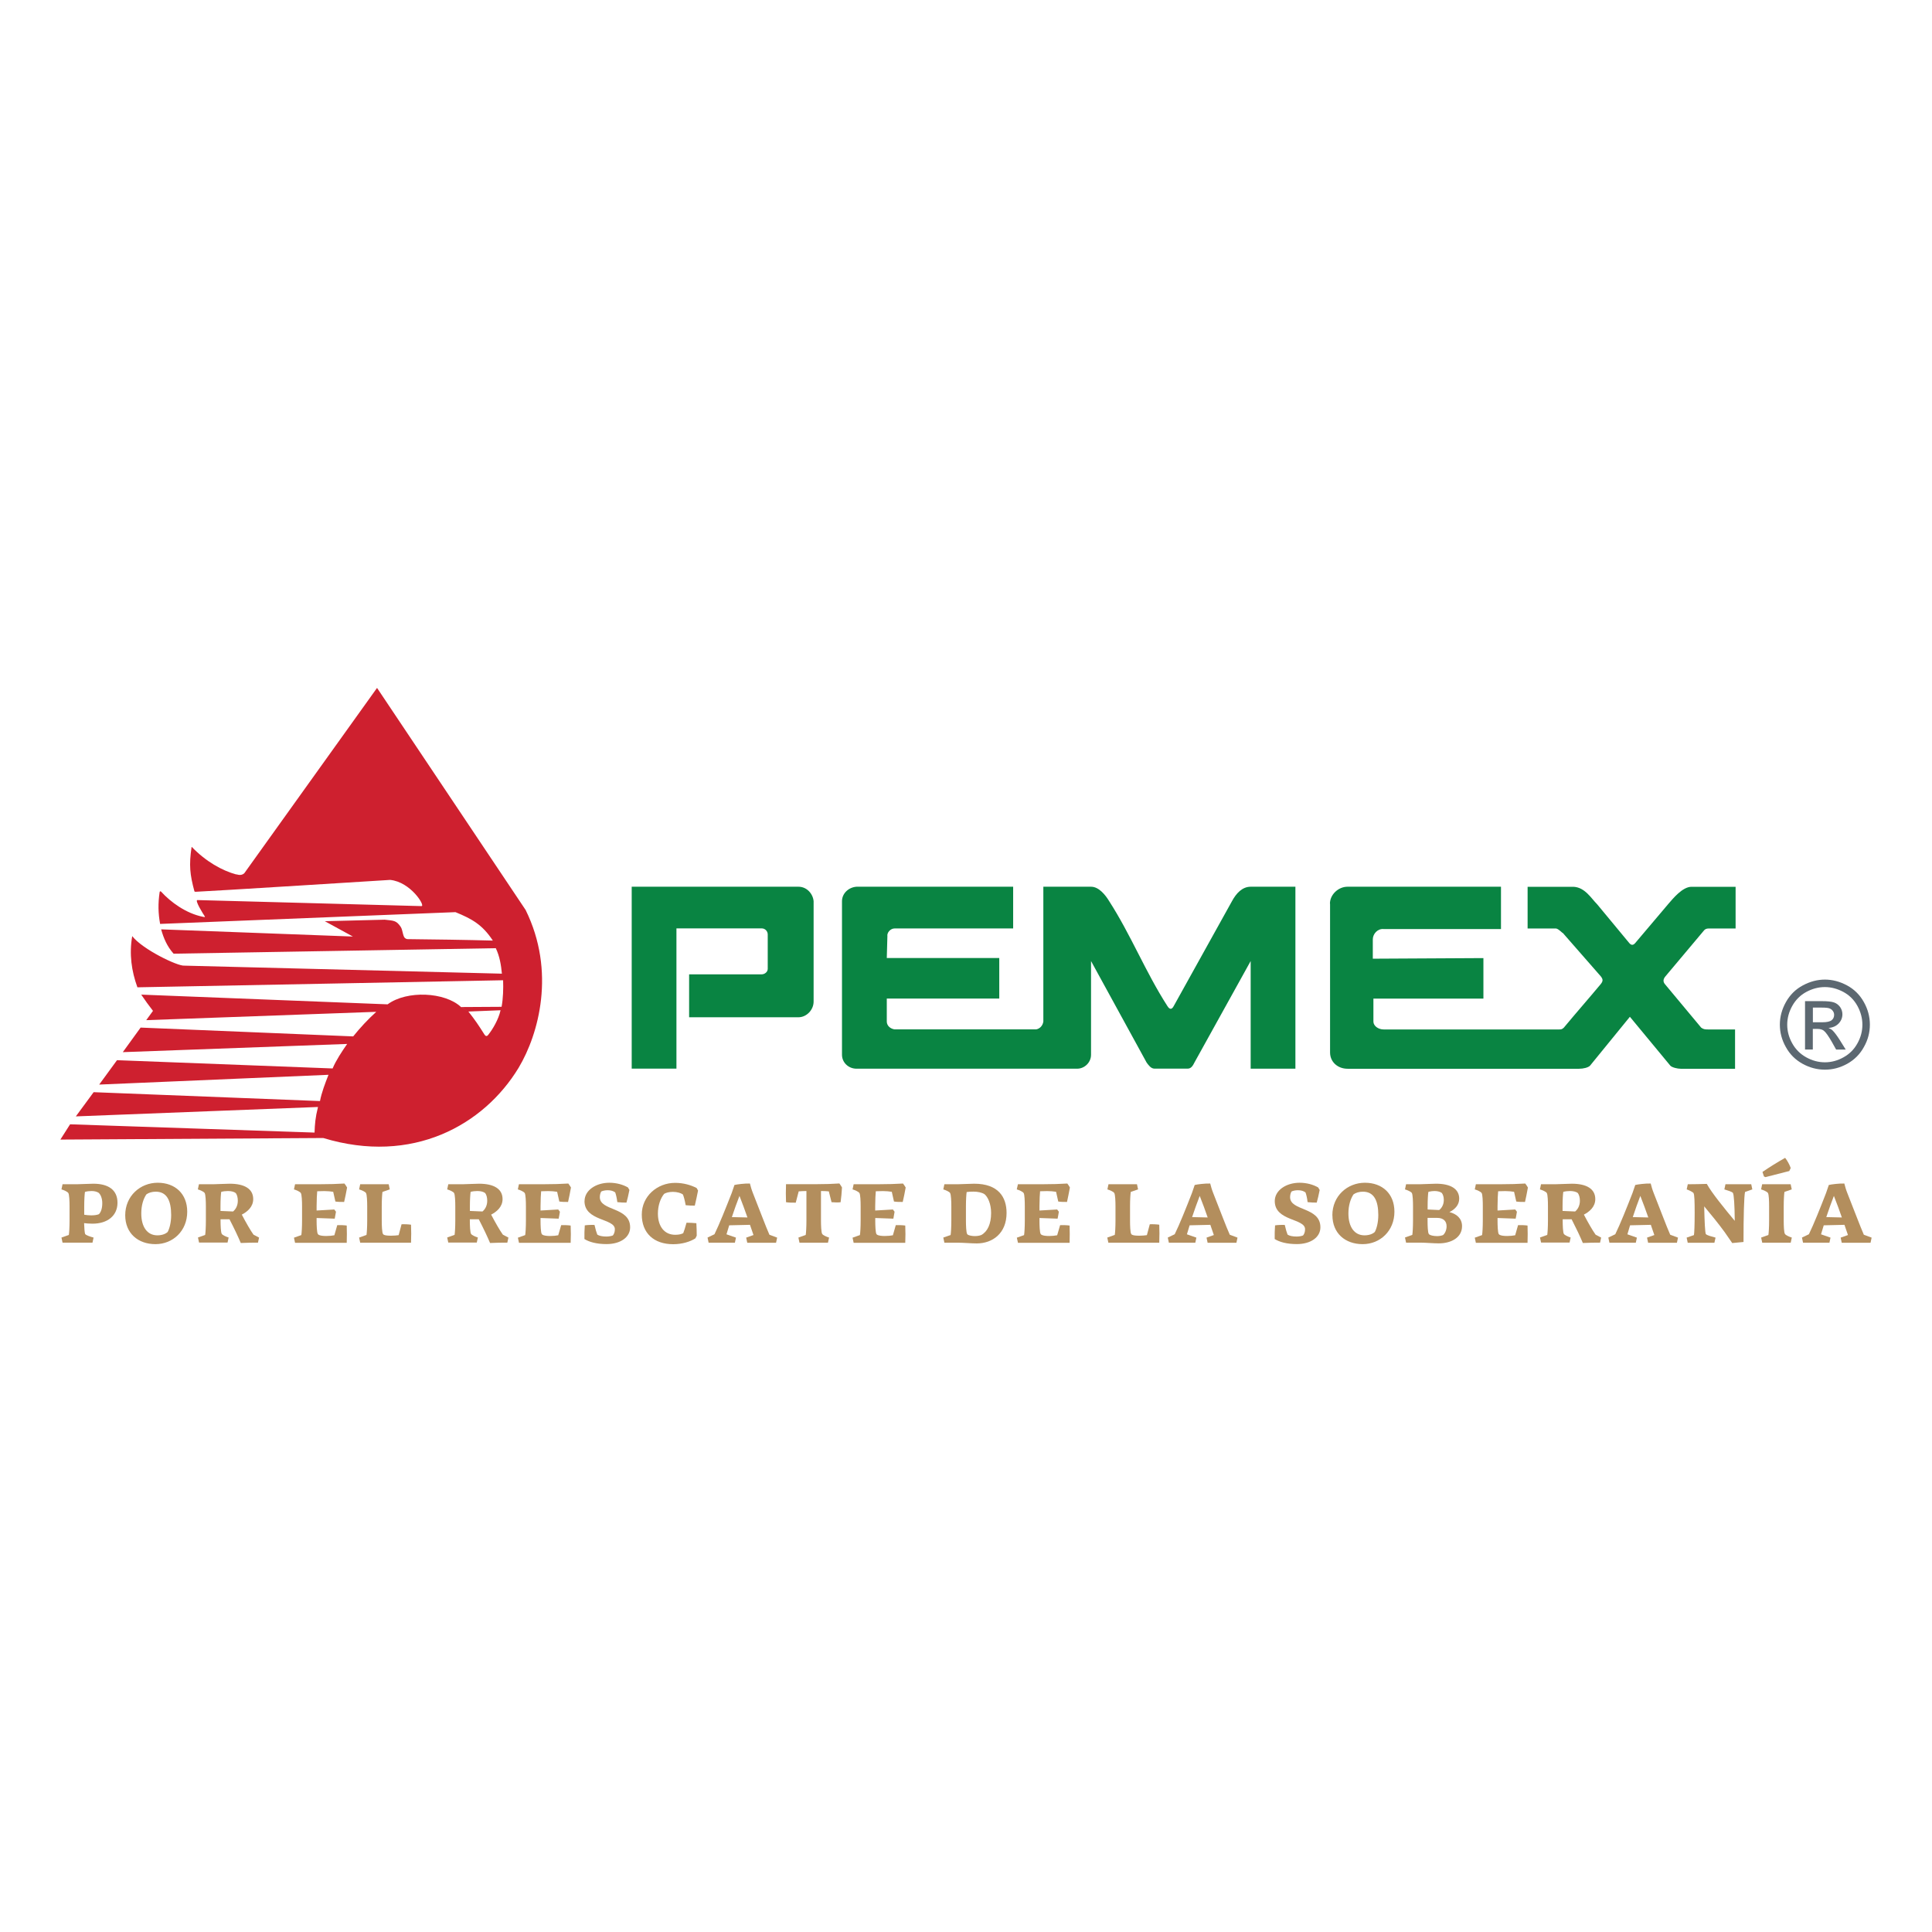 <?xml version="1.0" encoding="UTF-8"?>
<svg id="Layer_1" data-name="Layer 1" xmlns="http://www.w3.org/2000/svg" viewBox="0 0 320 320">
  <defs>
    <style>
      .cls-1 {
        fill: #098442;
      }

      .cls-1, .cls-2 {
        fill-rule: evenodd;
      }

      .cls-2 {
        fill: #ce202f;
      }

      .cls-3 {
        fill: #b38e5d;
      }

      .cls-4 {
        fill: #5c6871;
      }
    </style>
  </defs>
  <g>
    <path class="cls-3" d="M295.67,191.77c.34.41.74,1.14.93,1.69l-.24.5-3.95,1.01-.25-.12-.24-.74c1.1-.76,2.51-1.63,3.75-2.33"/>
    <path class="cls-3" d="M11.4,204.56c.06-.36.12-1.31.12-2.36v-2.42c0-.75-.04-1.96-.21-2.19-.18-.23-.7-.46-1.13-.59l.18-.85h2.35c.5,0,2.03-.09,2.75-.09,2.48,0,4,1.02,4,3.15s-1.63,3.47-4.14,3.47c-.61,0-1.01-.05-1.39-.09.02.71.08,1.63.18,1.82.23.23.87.43,1.39.57l-.18.84h-4.96l-.18-.84,1.21-.43ZM13.95,201.2c.39.06.82.1,1.16.1.47,0,.93-.05,1.27-.19.28-.27.56-.85.56-1.82,0-.82-.27-1.39-.55-1.69-.29-.21-.72-.33-1.22-.33-.38,0-.78.05-1.1.15-.06.38-.12,1.31-.12,2.36v1.42Z"/>
    <path class="cls-3" d="M20.74,201.28c0-3.2,2.5-5.38,5.38-5.38s4.89,1.82,4.89,4.8c0,3.17-2.36,5.37-5.26,5.37s-5.01-1.81-5.01-4.79M27.76,204.07c.3-.54.59-1.56.59-2.82,0-2.41-.73-3.87-2.55-3.87-.61,0-1.16.16-1.55.44-.51.73-.85,1.84-.85,3.16,0,2.24.99,3.63,2.66,3.63.73,0,1.33-.21,1.7-.55"/>
    <path class="cls-3" d="M33.98,204.56c.06-.36.12-1.31.12-2.36v-2.42c0-.75-.04-1.96-.21-2.19-.13-.21-.7-.46-1.12-.59l.18-.85h2.35c.5,0,2.03-.09,2.75-.09,2.41,0,3.89.83,3.89,2.55,0,1.29-.98,2.1-1.89,2.57.69,1.32,1.45,2.64,1.94,3.32l.92.48-.18.84c-.93,0-1.75.01-2.85.06-.46-1.1-1.1-2.44-1.87-3.93h-1.48v.24c0,.75.04,1.96.21,2.19.14.2.7.46,1.13.59l-.18.84h-4.72l-.18-.84,1.21-.43ZM36.52,200.57l2.08.09c.41-.33.79-.93.79-1.78,0-.55-.13-.98-.33-1.26-.27-.23-.76-.35-1.31-.35-.37,0-.79.05-1.11.14-.06.38-.12,1.31-.12,2.36v.8Z"/>
    <path class="cls-3" d="M49.91,204.56c.06-.36.12-1.31.12-2.36v-2.42c0-.76-.04-1.96-.21-2.19-.18-.23-.7-.46-1.13-.59l.18-.85h3.87c1.75,0,3.16-.05,4.31-.12.15.19.34.48.44.66-.11.68-.38,1.9-.49,2.39-.31.02-1.1-.01-1.45-.07l-.36-1.61c-.4-.07-.96-.12-1.47-.12-.43,0-.82.02-1.18.03-.04.44-.1,1.4-.1,2.48v.71l2.93-.17.28.37c-.06.36-.14.79-.21,1.15l-3-.11v.47c0,.75.04,1.96.21,2.19.02.04.06.06.1.1.25.17.79.22,1.28.22s1-.05,1.35-.12l.48-1.68c.39-.02,1.23.01,1.57.07.03.92.03,1.89,0,2.86h-8.56l-.18-.85,1.21-.43Z"/>
    <path class="cls-3" d="M60.7,204.56c.06-.36.12-1.31.12-2.36v-2.42c0-.76-.04-1.96-.21-2.19-.13-.21-.7-.46-1.13-.59l.18-.85h4.72l.18.85-1.21.42c-.06.36-.12,1.31-.12,2.36v2.42c0,.75.04,1.96.21,2.19.02.04.06.07.1.11.25.14.76.17,1.23.17s.93-.04,1.26-.09l.48-1.8c.39-.03,1.24.01,1.57.07.04.95.04,1.97,0,2.98h-8.42l-.18-.85,1.21-.43Z"/>
    <path class="cls-3" d="M75.29,204.56c.06-.36.12-1.31.12-2.36v-2.42c0-.75-.04-1.96-.21-2.19-.13-.21-.7-.46-1.13-.59l.18-.85h2.35c.5,0,2.03-.09,2.75-.09,2.41,0,3.89.83,3.89,2.55,0,1.29-.98,2.1-1.89,2.57.69,1.32,1.45,2.64,1.94,3.32l.92.48-.18.84c-.93,0-1.75.01-2.86.06-.46-1.1-1.1-2.44-1.87-3.93h-1.48v.24c0,.75.04,1.96.21,2.19.13.2.7.46,1.12.59l-.18.84h-4.72l-.18-.84,1.21-.43ZM77.83,200.57l2.08.09c.41-.33.79-.93.79-1.78,0-.55-.13-.98-.33-1.26-.27-.23-.76-.35-1.31-.35-.38,0-.79.05-1.11.14-.06.38-.12,1.31-.12,2.36v.8Z"/>
    <path class="cls-3" d="M86.99,204.56c.06-.36.12-1.31.12-2.36v-2.42c0-.76-.04-1.96-.21-2.19-.18-.23-.7-.46-1.13-.59l.18-.85h3.87c1.75,0,3.16-.05,4.31-.12.15.19.34.48.44.66-.11.68-.37,1.9-.48,2.39-.32.02-1.1-.01-1.45-.07l-.36-1.61c-.4-.07-.96-.12-1.46-.12-.44,0-.82.02-1.19.03-.04.44-.1,1.4-.1,2.48v.71l2.93-.17.28.37c-.06.36-.13.79-.21,1.15l-3-.11v.47c0,.75.04,1.96.21,2.19.02.04.06.06.1.1.25.17.79.22,1.28.22s.99-.05,1.34-.12l.49-1.68c.39-.02,1.23.01,1.57.07.04.92.04,1.89,0,2.86h-8.56l-.18-.85,1.21-.43Z"/>
    <path class="cls-3" d="M96.82,198.94c0-1.8,1.91-3.04,4.1-3.04,1.19,0,2.27.31,3.09.78l.24.42c-.11.62-.38,1.74-.49,2.09-.33.01-1.16-.03-1.51-.08-.1-.75-.22-1.23-.35-1.61-.33-.24-.71-.36-1.27-.36-.43,0-.86.11-1.04.21-.14.21-.24.56-.24.94,0,2.33,5.02,1.57,5.02,4.99,0,1.66-1.61,2.78-3.91,2.78-1.63,0-2.87-.34-3.66-.84-.01-.76,0-1.52.06-2.26.37-.07,1.25-.1,1.61-.07.16.73.32,1.23.46,1.6.32.21.84.32,1.5.32.45,0,.86-.09,1.08-.18.18-.22.33-.56.33-1.03,0-1.83-5.03-1.3-5.03-4.67"/>
    <path class="cls-3" d="M113.17,204.23c.12-.28.33-.93.54-1.71.35,0,1.27.03,1.63.08.04.59.06,1.53.06,2.07l-.22.44c-.83.54-2.17.97-3.68.97-3.22,0-5.2-1.86-5.2-4.91s2.57-5.25,5.51-5.25c1.39,0,2.59.35,3.57.85l.24.42c-.13.74-.38,1.8-.54,2.5-.33.01-1.15-.02-1.51-.07-.14-.79-.32-1.48-.47-1.79-.32-.22-.92-.42-1.64-.42-.62,0-1.16.14-1.46.33-.61.74-1.03,1.94-1.03,3.27,0,2.1,1.06,3.51,2.86,3.51.64,0,1.03-.11,1.34-.27"/>
    <path class="cls-3" d="M121.73,205.83h-4.36l-.18-.85,1.15-.55c.82-1.68,1.86-4.3,2.85-6.82l.46-1.34c.36-.1,1.8-.28,2.56-.24.11.44.27,1.02.5,1.59,1.02,2.56,2.15,5.6,2.73,6.89l1.28.48-.18.85h-4.77l-.18-.85,1.21-.43c-.17-.49-.36-1.06-.58-1.69l-3.44.08c-.16.53-.31,1.03-.45,1.49l1.57.55-.18.85ZM123.8,201.65c-.4-1.14-.85-2.38-1.32-3.57-.43,1.08-.86,2.31-1.26,3.51l2.58.06Z"/>
    <path class="cls-3" d="M133.45,204.56c.06-.36.12-1.31.12-2.36v-4.93h-.06c-.42,0-.88.03-1.22.06l-.49,1.87c-.4.02-1.27-.01-1.61-.08-.04-.94-.04-1.98,0-2.98h4.88c1.61,0,2.93-.05,3.96-.12.13.19.34.48.43.66-.04.79-.13,1.72-.23,2.45-.34.05-1.18.03-1.5-.01l-.45-1.79c-.36-.04-.84-.06-1.3-.06v4.93c0,.75.04,1.96.21,2.19.13.2.7.46,1.13.59l-.18.85h-4.72l-.18-.85,1.21-.43Z"/>
    <path class="cls-3" d="M142.43,204.56c.06-.36.12-1.31.12-2.36v-2.42c0-.76-.04-1.96-.21-2.19-.18-.23-.7-.46-1.13-.59l.18-.85h3.87c1.75,0,3.16-.05,4.31-.12.15.19.34.48.44.66-.11.68-.37,1.9-.49,2.39-.31.02-1.1-.01-1.45-.07l-.36-1.61c-.4-.07-.96-.12-1.47-.12-.43,0-.82.02-1.18.03-.04.44-.1,1.4-.1,2.48v.71l2.93-.17.28.37c-.06.36-.13.79-.2,1.15l-3-.11v.47c0,.75.04,1.96.2,2.19.02.04.06.06.1.1.25.17.79.22,1.28.22s.99-.05,1.34-.12l.48-1.68c.39-.02,1.23.01,1.57.07.04.92.04,1.89,0,2.86h-8.55l-.18-.85,1.21-.43Z"/>
    <path class="cls-3" d="M157.45,204.56c.06-.36.12-1.31.12-2.36v-2.42c0-.75-.04-1.96-.21-2.19-.13-.21-.7-.46-1.12-.59l.18-.85h2.17c.51,0,2.06-.09,2.77-.09,4.01,0,5.36,2.23,5.36,4.84,0,3.38-2.32,5.05-4.94,5.05-.89,0-2.2-.12-3.1-.12h-2.26l-.18-.85,1.21-.42ZM160.28,204.49c.28.2,1.38.4,2.25.07,1.04-.57,1.63-1.84,1.63-3.65,0-1.5-.54-2.67-1.1-3.12-.46-.29-1.14-.42-1.84-.42-.4,0-.81.02-1.11.07-.06.37-.12,1.3-.12,2.35v2.42c0,.75.04,1.96.21,2.19.02.02.05.06.08.1"/>
    <path class="cls-3" d="M169.62,204.56c.06-.36.12-1.31.12-2.36v-2.42c0-.76-.03-1.96-.2-2.19-.18-.23-.7-.46-1.13-.59l.19-.85h3.87c1.76,0,3.16-.05,4.31-.12.15.19.34.48.43.66-.11.68-.38,1.9-.48,2.39-.31.02-1.1-.01-1.45-.07l-.36-1.61c-.4-.07-.96-.12-1.46-.12-.44,0-.83.02-1.19.03-.04.44-.1,1.4-.1,2.48v.71l2.93-.17.28.37c-.06.36-.13.79-.21,1.15l-3-.11v.47c0,.75.03,1.96.21,2.19.02.04.06.06.1.1.26.17.79.22,1.28.22s.99-.05,1.34-.12l.49-1.68c.39-.02,1.24.01,1.57.07.03.92.03,1.89,0,2.86h-8.55l-.19-.85,1.21-.43Z"/>
    <path class="cls-3" d="M184.64,204.56c.06-.36.12-1.31.12-2.36v-2.42c0-.76-.04-1.96-.21-2.19-.13-.21-.7-.46-1.13-.59l.18-.85h4.72l.18.85-1.21.42c-.06.36-.12,1.31-.12,2.36v2.42c0,.75.03,1.96.2,2.19.03.04.06.07.1.11.25.14.76.17,1.23.17s.93-.04,1.26-.09l.48-1.8c.39-.03,1.23.01,1.57.07.04.95.04,1.97,0,2.98h-8.43l-.18-.85,1.21-.43Z"/>
    <path class="cls-3" d="M197.96,205.83h-4.36l-.18-.85,1.15-.55c.82-1.68,1.87-4.3,2.85-6.82l.46-1.34c.36-.1,1.8-.28,2.57-.24.11.44.27,1.02.5,1.59,1.02,2.56,2.15,5.6,2.74,6.89l1.28.48-.18.85h-4.77l-.18-.85,1.21-.43c-.17-.49-.36-1.06-.58-1.69l-3.43.08c-.16.53-.32,1.03-.45,1.49l1.57.55-.18.85ZM200.03,201.65c-.4-1.14-.84-2.38-1.32-3.57-.42,1.08-.86,2.31-1.26,3.51l2.57.06Z"/>
    <path class="cls-3" d="M211.14,198.94c0-1.8,1.91-3.04,4.11-3.04,1.18,0,2.27.31,3.08.78l.25.42c-.11.62-.38,1.74-.49,2.09-.33.01-1.16-.03-1.51-.08-.09-.75-.21-1.23-.35-1.61-.33-.24-.72-.36-1.27-.36-.44,0-.86.11-1.04.21-.14.21-.24.56-.24.94,0,2.33,5.02,1.57,5.02,4.99,0,1.66-1.61,2.78-3.91,2.78-1.64,0-2.87-.34-3.66-.84-.01-.76,0-1.52.06-2.26.38-.07,1.25-.1,1.61-.07.16.73.32,1.23.46,1.6.31.21.83.32,1.5.32.45,0,.86-.09,1.07-.18.18-.22.33-.56.33-1.03,0-1.83-5.02-1.3-5.02-4.67"/>
    <path class="cls-3" d="M220.68,201.28c0-3.2,2.5-5.38,5.39-5.38s4.89,1.82,4.89,4.8c0,3.17-2.36,5.37-5.26,5.37s-5.01-1.81-5.01-4.79M227.7,204.07c.3-.54.59-1.56.59-2.82,0-2.41-.73-3.87-2.55-3.87-.6,0-1.16.16-1.55.44-.5.73-.85,1.84-.85,3.16,0,2.24.99,3.63,2.66,3.63.73,0,1.33-.21,1.7-.55"/>
    <path class="cls-3" d="M233.92,204.56c.06-.36.12-1.31.12-2.36v-2.42c0-.76-.04-1.96-.2-2.19-.13-.21-.7-.46-1.13-.59l.18-.85h2.23c.49,0,2.02-.09,2.71-.09,2.41-.01,3.86.84,3.86,2.48,0,1.06-.73,1.78-1.62,2.22,1.15.29,2.09,1.02,2.09,2.33,0,1.9-1.81,2.85-3.85,2.85-.88,0-2.2-.12-3.1-.12h-2.32l-.18-.85,1.21-.43ZM236.46,200.33l1.91.09c.37-.28.77-.84.77-1.67,0-.52-.14-.89-.32-1.15-.26-.21-.73-.33-1.2-.33-.29,0-.64.04-.93.11l-.11.04c-.06.36-.12,1.3-.12,2.36v.55ZM236.71,204.45c.19.16.73.29,1.31.29.32,0,.67-.05.99-.17.36-.3.59-.88.59-1.46,0-.85-.52-1.39-1.56-1.39h-1.59v.48c0,.75.03,1.96.21,2.19.01.02.03.03.05.06"/>
    <path class="cls-3" d="M245.48,204.56c.06-.36.12-1.31.12-2.36v-2.42c0-.76-.03-1.96-.2-2.19-.18-.23-.7-.46-1.13-.59l.18-.85h3.88c1.75,0,3.16-.05,4.3-.12.15.19.34.48.44.66-.11.68-.37,1.9-.48,2.39-.31.02-1.1-.01-1.45-.07l-.36-1.61c-.4-.07-.96-.12-1.46-.12-.44,0-.82.02-1.18.03-.04.44-.1,1.4-.1,2.48v.71l2.93-.17.28.37c-.06.36-.13.79-.21,1.15l-3-.11v.47c0,.75.04,1.96.2,2.19.03.04.06.06.1.1.26.17.79.22,1.28.22.47,0,.99-.05,1.34-.12l.48-1.68c.39-.02,1.24.01,1.57.07.03.92.03,1.89,0,2.86h-8.56l-.18-.85,1.21-.43Z"/>
    <path class="cls-3" d="M256.27,204.56c.06-.36.12-1.31.12-2.36v-2.42c0-.75-.03-1.96-.2-2.19-.13-.21-.7-.46-1.13-.59l.18-.85h2.35c.5,0,2.04-.09,2.75-.09,2.41,0,3.89.83,3.89,2.55,0,1.29-.98,2.1-1.89,2.57.69,1.32,1.45,2.64,1.94,3.32l.92.48-.18.84c-.93,0-1.75.01-2.85.06-.46-1.1-1.1-2.44-1.86-3.93h-1.48v.24c0,.75.04,1.96.2,2.19.13.2.7.46,1.12.59l-.18.84h-4.72l-.18-.84,1.21-.43ZM258.81,200.57l2.08.09c.41-.33.79-.93.79-1.78,0-.55-.14-.98-.33-1.26-.26-.23-.76-.35-1.31-.35-.38,0-.79.05-1.11.14-.06.38-.12,1.31-.12,2.36v.8Z"/>
    <path class="cls-3" d="M270.93,205.83h-4.36l-.18-.85,1.15-.55c.82-1.68,1.87-4.3,2.85-6.82l.46-1.34c.36-.1,1.8-.28,2.56-.24.11.44.27,1.02.5,1.59,1.02,2.56,2.15,5.6,2.73,6.89l1.29.48-.18.85h-4.77l-.18-.85,1.21-.43c-.17-.49-.36-1.06-.58-1.69l-3.44.08c-.15.53-.31,1.03-.44,1.49l1.57.55-.18.85ZM273.01,201.65c-.4-1.14-.85-2.38-1.32-3.57-.42,1.08-.86,2.31-1.25,3.51l2.58.06Z"/>
    <path class="cls-3" d="M280.5,197.59c-.24-.21-.7-.44-1.13-.59l.18-.85c1.01,0,2.23-.03,3.15-.06.79,1.46,3.02,4.19,4.63,6.12-.02-2.63-.14-4.32-.3-4.62-.13-.2-.89-.42-1.42-.59l.18-.85h4.27l.18.85-1.21.43c-.16.77-.25,3.93-.25,8.28l-1.87.18-1.25-1.81c-.99-1.36-2.29-2.96-3.39-4.27.05,2.56.14,4.31.27,4.59.18.21.95.41,1.61.59l-.19.85h-4.42l-.18-.85,1.21-.42c.06-.36.12-1.6.12-3.65,0-1.89-.03-3.09-.2-3.32"/>
    <path class="cls-3" d="M292.9,204.56c.06-.36.12-1.31.12-2.36v-2.42c0-.76-.03-1.96-.2-2.19-.13-.21-.7-.46-1.13-.59l.18-.85h4.72l.18.85-1.21.42c-.06.36-.12,1.31-.12,2.36v2.42c0,.75.03,1.96.21,2.19.13.2.7.46,1.13.59l-.18.85h-4.72l-.18-.85,1.21-.43Z"/>
    <path class="cls-3" d="M303,205.83h-4.36l-.18-.85,1.15-.55c.82-1.68,1.86-4.3,2.84-6.82l.46-1.34c.36-.1,1.8-.28,2.57-.24.11.44.27,1.02.5,1.59,1.02,2.56,2.16,5.6,2.73,6.89l1.29.48-.18.85h-4.77l-.18-.85,1.21-.43c-.16-.49-.36-1.06-.58-1.69l-3.43.08c-.16.53-.32,1.03-.45,1.49l1.57.55-.18.85ZM305.07,201.65c-.4-1.14-.84-2.38-1.32-3.57-.42,1.08-.86,2.31-1.26,3.51l2.58.06Z"/>
  </g>
  <g>
    <path class="cls-2" d="M39.12,144.81c.45.13.93.2,1.34-.17l21.99-30.7,24.61,36.78c5.02,10.19,2.18,20.54-1.15,26.12-5.77,9.53-17.62,16.13-32.37,11.65l-43.54.26,1.61-2.53,40.49,1.37c.05-1.41.12-2.44.57-4.24l-40.11,1.56,2.95-4.01,37.49,1.47c.27-1.42.85-2.93,1.41-4.35l-37.98,1.62,2.95-4.04,35.71,1.37c.59-1.39,1.53-2.79,2.41-4.06l-37.16,1.36,2.95-4.07,35.21,1.46c1.19-1.48,2.41-2.79,3.82-4.07l-38.1,1.38,1.12-1.54c-.68-.87-1.33-1.77-1.95-2.69l40.81,1.61c3.2-2.36,9.52-2.04,12.15.44l1.23.75c1.09,1.38,1.72,2.31,2.64,3.78.13.2.37.51.71,0,.64-.81,1.62-2.4,1.98-3.99l-5.33.21-1.23-.74,6.73-.04c.26-1.43.3-3.03.25-4.4l-60.57,1.17c-.98-2.69-1.38-5.52-.86-8.48,1.7,2.2,7.54,5,8.62,4.89l52.61,1.33c-.13-1.4-.36-2.85-1.01-4.22l-53.37.91c-1.07-1.21-1.64-2.53-2.06-4.03l31.76,1.19-4.65-2.54c3.51-.07,6.42-.18,9.92-.25,1.48.17,1.91.1,2.64,1.17.22.32.27.75.38,1.13.11.39.16.71.57.88.06.03.19.04.25.04,3.51.03,10.19.13,14.07.24-1.73-2.63-3.45-3.59-6.19-4.71l-48.92,1.95c-.32-1.77-.36-3.34-.08-5.26.03-.17.16-.18.25-.08,1.57,1.72,4.13,3.62,6.97,4.17.32.06.32.04.24-.11-.24-.35-1.71-2.69-1.19-2.67l37.1,1c.7.02-1.78-4.01-5.19-4.34-.02,0-29.88,1.88-32.25,1.97-.04,0-.16-.04-.17-.09-.75-2.78-.91-4.32-.47-7.31,0-.03.03-.04.05-.02,2.33,2.42,5.03,3.92,7.36,4.55"/>
    <path class="cls-1" d="M104.62,146.87h27.64c1.4,0,2.4,1.2,2.5,2.4v16.62c0,1.41-1.2,2.6-2.5,2.6h-18.12v-7.11h12.02c.5,0,1-.4,1-.9v-5.71c0-.5-.4-1-1-1h-14.12v23.23h-7.41v-30.14ZM141.88,146.87h25.93v6.91h-19.63c-.7,0-1.3.7-1.2,1.3l-.1,3.6h18.63v6.71h-18.63v3.81c0,.7.6,1.2,1.3,1.3h23.43c.6-.1,1.1-.6,1.2-1.3v-22.33h7.91c1.3,0,2.4,1.4,3,2.4,3.61,5.61,6.01,11.72,9.61,17.32q.6,1,1.1,0l9.62-17.32c.7-1.3,1.7-2.4,3.1-2.4h7.41v30.14h-7.41v-17.83l-9.32,16.82c-.2.4-.5,1-1.1,1h-5.51c-.6,0-1-.6-1.3-1l-9.21-16.82v15.52c0,1.3-1.1,2.31-2.3,2.31h-36.55c-1.3,0-2.4-1-2.4-2.31v-25.43c0-1.3,1.1-2.31,2.4-2.4M220.28,149.67c0-1.5,1.4-2.8,2.9-2.8h25.43v7.01h-19.43c-1-.1-1.8.8-1.8,1.71v3.2l18.32-.1v6.71h-18.22v3.81c0,.7.79,1.3,1.7,1.3h29.04c.3,0,.5,0,.8-.3,2-2.41,4.11-4.81,6.11-7.21.4-.5.4-.8,0-1.3l-6.31-7.21c.2.3-.7-.7-1.1-.7h-4.7v-6.91h7.61c1.9.1,2.91,1.9,3.91,2.9l5.31,6.41q.5.6,1,0l5.51-6.51c.7-.8,2.3-2.8,3.8-2.8h7.31v6.91h-4.5c-.3,0-.6.1-.8.4l-6.31,7.51q-.6.7-.1,1.3l6.01,7.21c.4.3.7.3,1.2.3h4.41v6.51h-9.01c-.5,0-1.4-.2-1.7-.5l-6.71-8.11-6.61,8.11c-.3.3-1.1.5-1.8.5h-38.35c-1.6,0-2.9-1.1-2.9-2.7v-24.64Z"/>
    <path class="cls-4" d="M300.27,169.32h1.57c.75,0,1.26-.12,1.54-.34.27-.22.41-.52.41-.89,0-.23-.07-.45-.21-.64-.13-.19-.31-.33-.54-.42-.23-.1-.67-.14-1.3-.14h-1.47v2.43M298.97,173.84v-8.02h2.76c.95,0,1.63.07,2.05.22.42.15.75.41,1.01.77.25.37.37.77.37,1.18,0,.59-.21,1.1-.63,1.54-.42.43-.98.68-1.67.73.28.12.52.26.68.42.32.32.72.85,1.19,1.59l.98,1.57h-1.59l-.71-1.27c-.57-.99-1.01-1.61-1.35-1.87-.24-.18-.59-.28-1.04-.28h-.76v3.41h-1.3ZM302.25,163.49c-1.05,0-2.07.27-3.06.8-1,.54-1.77,1.31-2.33,2.31-.56,1-.84,2.04-.84,3.12s.28,2.11.83,3.09c.55.99,1.32,1.76,2.31,2.31.99.55,2.02.83,3.1.83s2.11-.28,3.09-.83c.99-.55,1.76-1.32,2.3-2.31.55-.98.82-2.01.82-3.09s-.28-2.12-.83-3.12c-.55-1-1.33-1.77-2.33-2.31-1-.53-2.02-.8-3.05-.8ZM302.25,162.25c1.25,0,2.48.32,3.67.96,1.19.64,2.12,1.56,2.79,2.76.67,1.19,1,2.44,1,3.74s-.32,2.53-.99,3.71c-.65,1.19-1.57,2.11-2.75,2.77-1.19.66-2.42.98-3.71.98s-2.53-.33-3.71-.98c-1.19-.66-2.11-1.58-2.76-2.77-.67-1.19-.99-2.42-.99-3.71s.34-2.55,1.01-3.74c.67-1.2,1.6-2.12,2.8-2.76,1.19-.64,2.41-.96,3.67-.96Z"/>
  </g>
</svg>